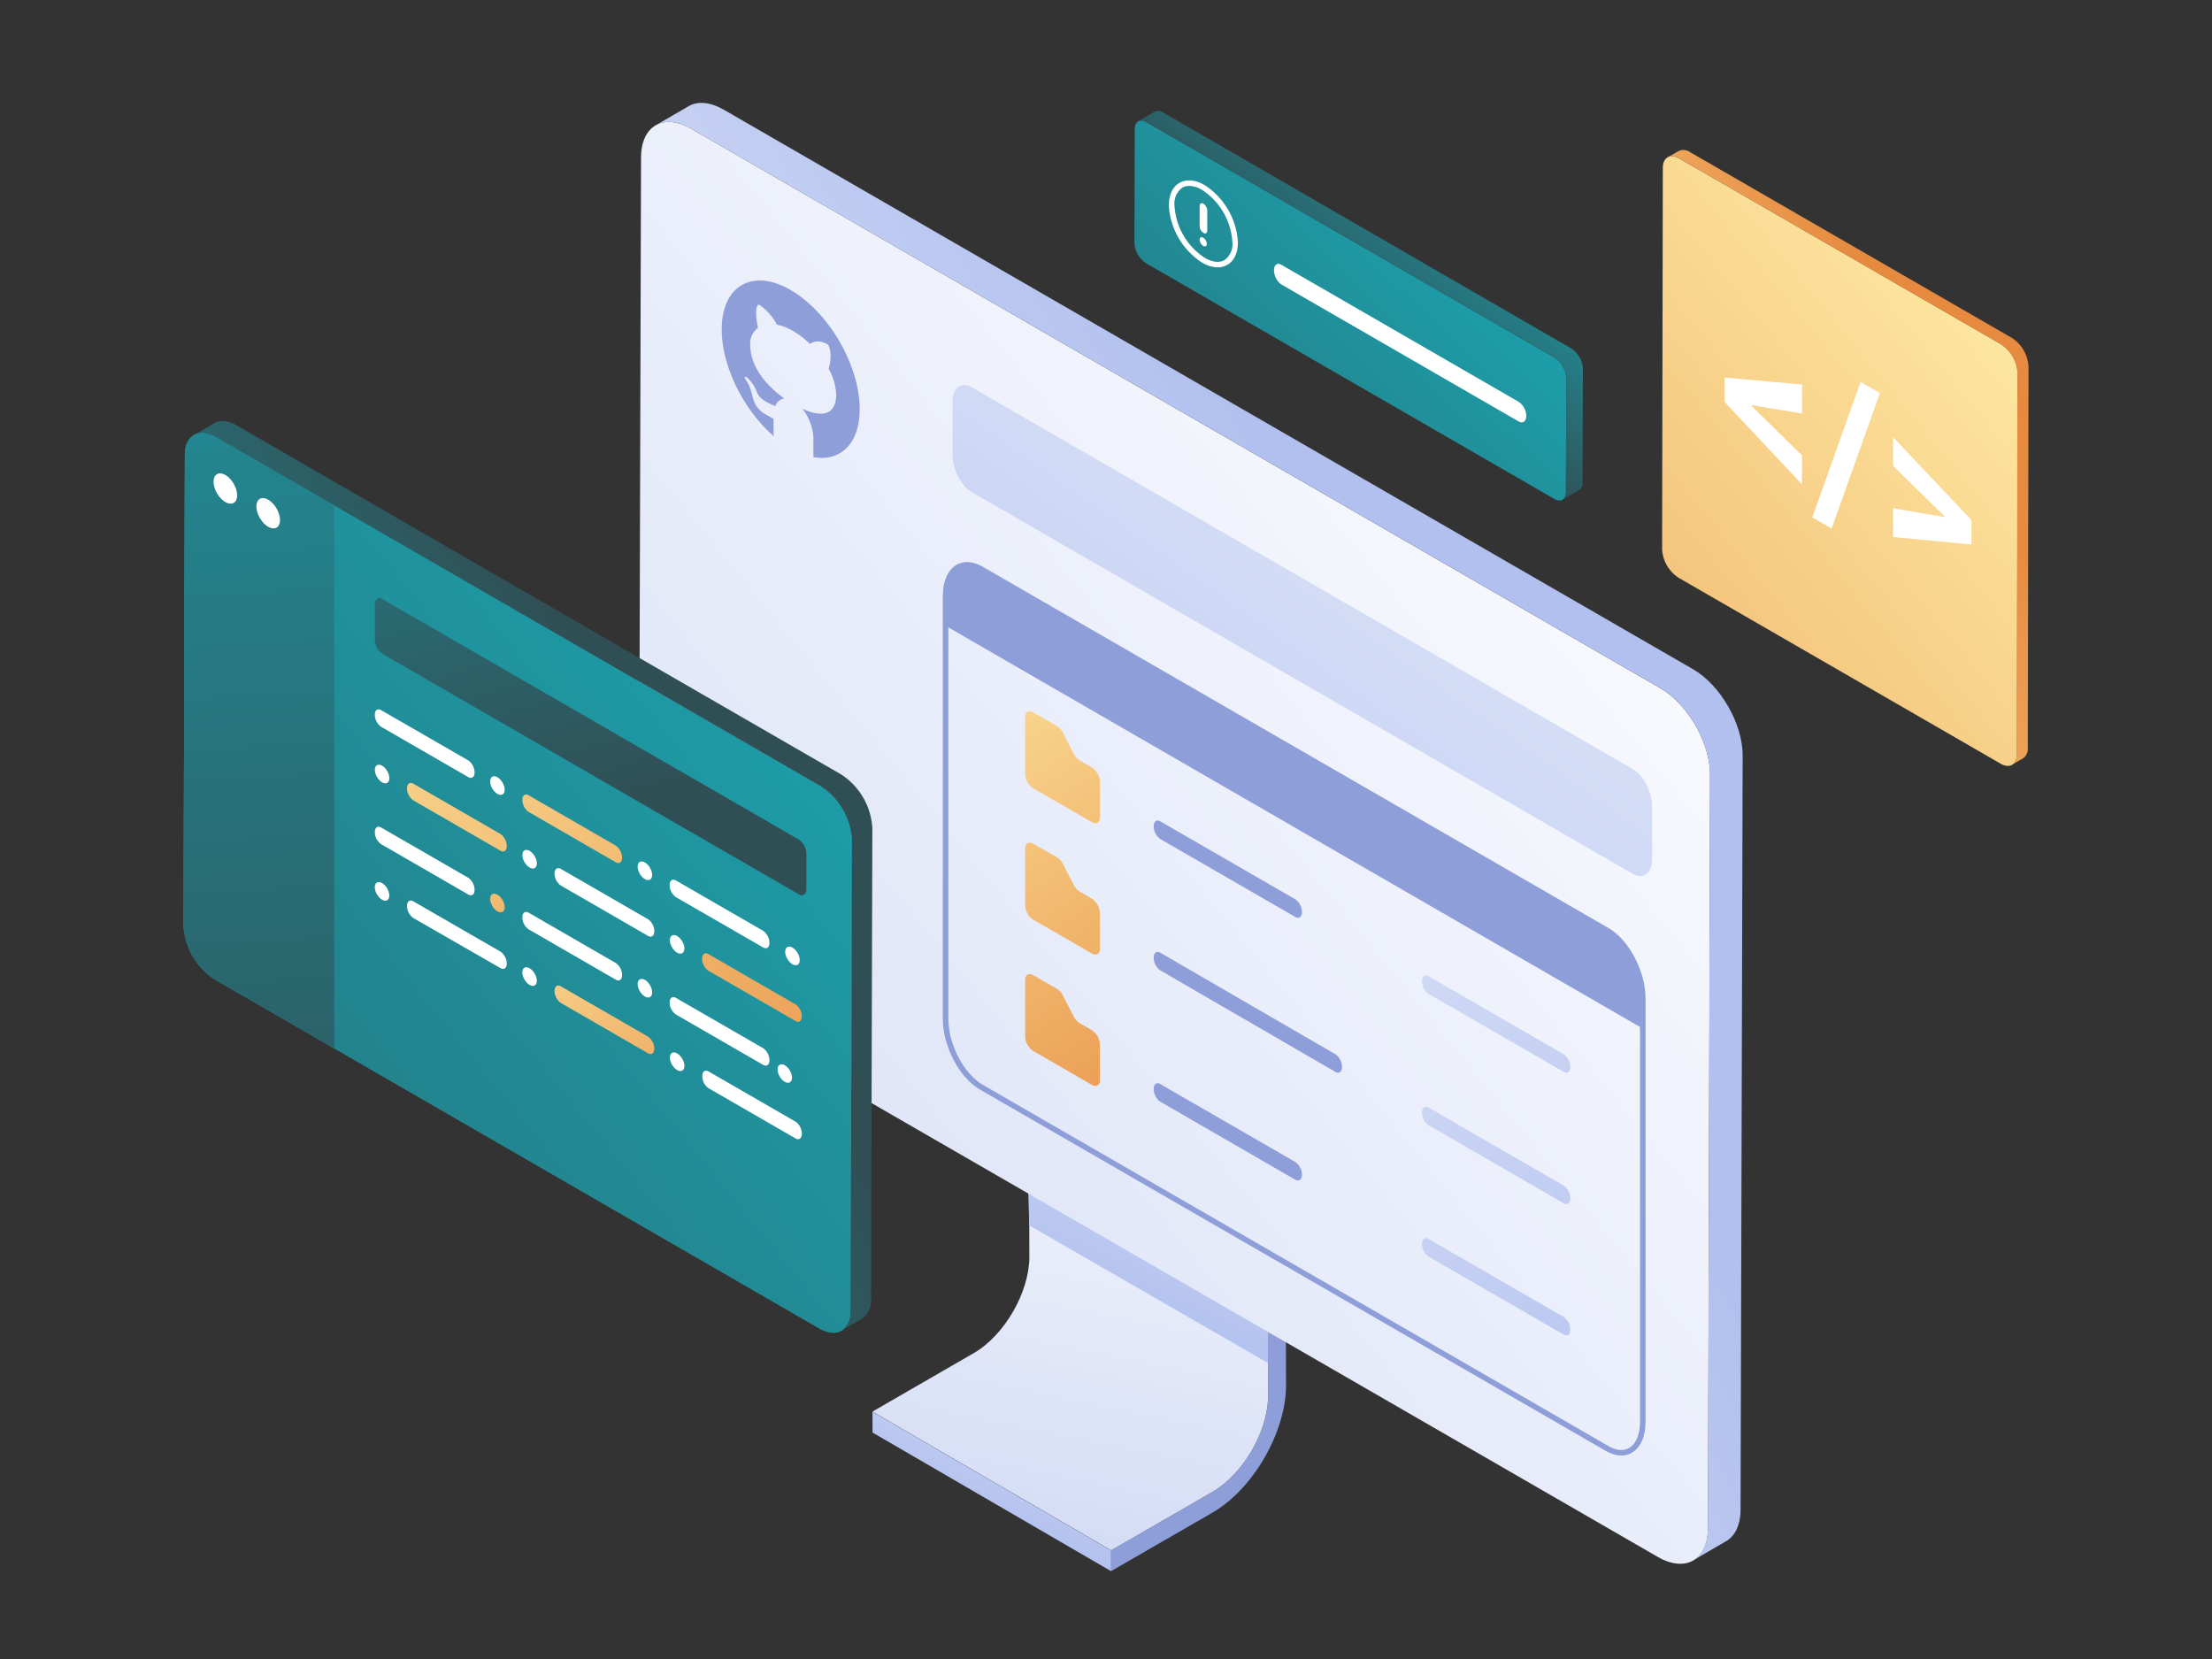<svg id="Layer_1" data-name="Layer 1" xmlns="http://www.w3.org/2000/svg" xmlns:xlink="http://www.w3.org/1999/xlink" viewBox="0 0 400 300"><rect x="0" y="0" width="400" height="300" fill="#333333" stroke="none"/><defs><linearGradient id="linear-gradient" x1="206.66" y1="206.6" x2="176.89" y2="275.42" gradientUnits="userSpaceOnUse"><stop offset="0" stop-color="#fff"/><stop offset="1" stop-color="#b1c0ee"/></linearGradient><linearGradient id="linear-gradient-2" x1="210.83" y1="170.34" x2="170.49" y2="366.96" xlink:href="#linear-gradient"/><linearGradient id="linear-gradient-3" x1="185.93" y1="163.88" x2="232.35" y2="163.88" xlink:href="#linear-gradient"/><linearGradient id="linear-gradient-4" x1="241.26" y1="153.07" x2="204.58" y2="237.88" xlink:href="#linear-gradient"/><linearGradient id="linear-gradient-5" x1="321.3" y1="63.31" x2="-99.66" y2="407.73" xlink:href="#linear-gradient"/><linearGradient id="linear-gradient-7" x1="34.71" y1="251.66" x2="254.74" y2="128.68" xlink:href="#linear-gradient"/><linearGradient id="linear-gradient-8" x1="161.6" y1="104.03" x2="-101.12" y2="318.99" gradientUnits="userSpaceOnUse"><stop offset="0" stop-color="#1ba4b0"/><stop offset="1" stop-color="#304f55"/></linearGradient><linearGradient id="linear-gradient-10" x1="-17.26" y1="221.58" x2="120.06" y2="144.83" xlink:href="#linear-gradient-8"/><linearGradient id="linear-gradient-11" x1="38.01" y1="-19.28" x2="54.06" y2="251.86" xlink:href="#linear-gradient-8"/><linearGradient id="linear-gradient-12" x1="68.13" y1="81.47" x2="146.4" y2="232.95" gradientUnits="userSpaceOnUse"><stop offset="0" stop-color="#fff0aa"/><stop offset="1" stop-color="#e68a3f"/></linearGradient><linearGradient id="linear-gradient-13" x1="52.52" y1="89.53" x2="130.8" y2="241.01" xlink:href="#linear-gradient-12"/><linearGradient id="linear-gradient-14" x1="82.07" y1="74.26" x2="160.34" y2="225.74" xlink:href="#linear-gradient-12"/><linearGradient id="linear-gradient-15" x1="76.92" y1="139.35" x2="101.13" y2="183.84" gradientTransform="rotate(30.31 89.938 163.284)" xlink:href="#linear-gradient-12"/><linearGradient id="linear-gradient-16" x1="95" y1="151.63" x2="124.84" y2="220.04" xlink:href="#linear-gradient-12"/><linearGradient id="linear-gradient-17" x1="68.37" y1="1.55" x2="110.04" y2="146.27" xlink:href="#linear-gradient-8"/><linearGradient id="linear-gradient-18" x1="378.27" y1="46.08" x2="202.12" y2="190.21" xlink:href="#linear-gradient-12"/><linearGradient id="linear-gradient-20" x1="278.76" y1="113.5" x2="351.8" y2="72.67" xlink:href="#linear-gradient-12"/><linearGradient id="linear-gradient-21" x1="164.27" y1="98.86" x2="235.6" y2="205.86" xlink:href="#linear-gradient-12"/><linearGradient id="linear-gradient-22" x1="136.93" y1="75.65" x2="333.74" y2="236.99" xlink:href="#linear-gradient"/><linearGradient id="linear-gradient-23" x1="153.31" y1="106.17" x2="224.64" y2="213.16" xlink:href="#linear-gradient-12"/><linearGradient id="linear-gradient-24" x1="125.29" y1="89.86" x2="322.1" y2="251.19" xlink:href="#linear-gradient"/><linearGradient id="linear-gradient-25" x1="142.35" y1="113.48" x2="213.68" y2="220.47" xlink:href="#linear-gradient-12"/><linearGradient id="linear-gradient-26" x1="113.64" y1="104.07" x2="310.45" y2="265.4" xlink:href="#linear-gradient"/><linearGradient id="linear-gradient-27" x1="265.61" y1="34.25" x2="162.56" y2="139.56" xlink:href="#linear-gradient-8"/><linearGradient id="linear-gradient-28" x1="268.9" y1="26.95" x2="242.09" y2="59.71" xlink:href="#linear-gradient-8"/><linearGradient id="linear-gradient-29" x1="237.75" y1="-48.35" x2="205" y2="246.39" gradientTransform="matrix(.87 .5 .5 1.44 -16.42 -176.3)" xlink:href="#linear-gradient"/><style>.cls-3{fill:#8d9ed8}.cls-7{fill:url(#linear-gradient-5)}.cls-9{fill:url(#linear-gradient-8)}.cls-12{fill:#fff}.cls-19{fill:url(#linear-gradient-18)}</style></defs><g style="isolation:isolate"><path fill="url(#linear-gradient)" d="M200.94 284.13l-43.16-25.08-.01-3.76 43.16 25.09.01 3.75z"/><path class="cls-3" d="M232.35 175.48l.21 75c0 8.45-5.94 18.8-13.31 23.05l-18.31 10.57v-3.75l18.31-10.57c5.58-3.22 10.09-11 10.07-17.43l-.21-75z"/><path d="M229.1 177.36l-43.17-25.09.21 75c0 6.39-4.49 14.21-10.06 17.42l-18.31 10.57 43.16 25.09 18.31-10.57c5.58-3.22 10.09-11 10.07-17.43z" fill="url(#linear-gradient-2)"/><path fill="url(#linear-gradient-3)" d="M229.1 177.36l-43.17-25.09 3.26-1.88 43.16 25.09-3.25 1.88z"/></g><path fill="url(#linear-gradient-4)" d="M185.93 215.2l43.38 25.05v6.23l-43.18-24.88-.2-6.4z"/><path class="cls-7" d="M125 23.29c-5-2.88-9.07-.56-9.08 5.18l-.39 136.29c0 5.74 4 12.73 9 15.62l175.25 101.16c5 2.88 9.06.57 9.08-5.17l.38-136.29c0-5.74-4-12.74-9-15.63z"/><path class="cls-7" d="M125 23.29c-5-2.88-9.07-.56-9.08 5.18l-.39 136.29c0 5.74 4 12.73 9 15.62l175.25 101.16c5 2.88 9.06.57 9.08-5.17l.38-136.29c0-5.74-4-12.74-9-15.63z"/><path d="M124.48 19.23c1.65-1 3.92-.82 6.44.63L306.13 121c5 2.88 9 9.88 9 15.62l-.38 136.29c0 2.86-1 4.86-2.64 5.8l-5.91 3.44c1.62-.94 2.63-2.95 2.64-5.8l.38-136.29c0-5.74-4-12.74-9-15.63L125 23.29c-2.52-1.45-4.8-1.58-6.44-.63z" fill="url(#linear-gradient-7)"/><path class="cls-9" d="M39.1 79.06c-3.12-1.8-5.66-.36-5.67 3.23l-.24 85.06a12.41 12.41 0 005.63 9.75l109.35 63.13c3.12 1.8 5.66.36 5.67-3.22l.24-85.07a12.41 12.41 0 00-5.63-9.75z"/><path class="cls-9" d="M39.1 79.06c-3.12-1.8-5.66-.36-5.67 3.23l-.24 85.06a12.41 12.41 0 005.63 9.75l109.35 63.13c3.12 1.8 5.66.36 5.67-3.22l.24-85.07a12.41 12.41 0 00-5.63-9.75z"/><path d="M38.77 76.52c1-.6 2.45-.51 4 .39l109.35 63.14a12.41 12.41 0 015.63 9.75l-.24 85.06a4 4 0 01-1.65 3.62l-3.69 2.14a4 4 0 001.65-3.61l.24-85.07a12.41 12.41 0 00-5.63-9.75L39.1 79.06a4 4 0 00-4-.4z" fill="url(#linear-gradient-10)"/><path d="M60.44 91.38L39.1 79.06c-3.12-1.8-5.66-.36-5.67 3.23l-.24 85.06a12.41 12.41 0 005.63 9.75l21.62 12.48z" fill="url(#linear-gradient-11)"/><path class="cls-12" d="M84.69 140.53l-15.78-9.11a2.69 2.69 0 01-1.13-2.16c0-.83.5-1.22 1.13-.85l15.78 9.1a2.74 2.74 0 011.13 2.16c0 .84-.51 1.22-1.13.86z"/><ellipse class="cls-12" cx="89.95" cy="142.06" rx="1.07" ry="1.85" transform="rotate(-30.31 89.942 142.06)"/><path d="M111.36 155.93l-15.77-9.11a2.68 2.68 0 01-1.13-2.16c0-.83.5-1.21 1.13-.85l15.77 9.11a2.68 2.68 0 011.13 2.16c0 .83-.49 1.21-1.13.85z" fill="url(#linear-gradient-12)"/><ellipse class="cls-12" cx="116.62" cy="157.46" rx="1.07" ry="1.85" transform="rotate(-30.31 116.62 157.469)"/><path class="cls-12" d="M138 171.33l-15.78-9.1a2.74 2.74 0 01-1.13-2.16c0-.84.51-1.22 1.13-.86l15.78 9.11a2.69 2.69 0 011.13 2.16c.04.83-.46 1.21-1.13.85z"/><ellipse class="cls-12" cx="143.3" cy="172.86" rx="1.07" ry="1.85" transform="rotate(-30.31 143.302 172.86)"/><g><ellipse class="cls-12" cx="69.09" cy="139.97" rx="1.07" ry="1.85" transform="rotate(-30.31 69.09 139.959)"/><path d="M90.51 153.84l-15.78-9.11a2.72 2.72 0 01-1.13-2.16c0-.83.51-1.22 1.13-.86l15.78 9.11a2.72 2.72 0 011.13 2.18c0 .82-.51 1.2-1.13.84z" fill="url(#linear-gradient-13)"/><ellipse class="cls-12" cx="95.77" cy="155.37" rx="1.07" ry="1.85" transform="rotate(-30.31 95.769 155.368)"/><path class="cls-12" d="M117.19 169.24l-15.78-9.11a2.72 2.72 0 01-1.13-2.16c0-.83.51-1.21 1.13-.85l15.78 9.11a2.71 2.71 0 011.13 2.16c0 .83-.51 1.21-1.13.85z"/><ellipse class="cls-12" cx="122.45" cy="170.77" rx="1.07" ry="1.85" transform="rotate(-30.31 122.446 170.777)"/><path d="M143.87 184.64l-15.78-9.11a2.68 2.68 0 01-1.13-2.16c0-.83.5-1.21 1.13-.85l15.78 9.11a2.72 2.72 0 011.13 2.16c0 .83-.51 1.21-1.13.85z" fill="url(#linear-gradient-14)"/></g><g><path class="cls-12" d="M84.69 161.76l-15.78-9.11a2.69 2.69 0 01-1.13-2.16c0-.83.5-1.22 1.13-.86l15.78 9.11a2.72 2.72 0 011.13 2.16c0 .84-.51 1.22-1.13.86z"/><ellipse cx="89.95" cy="163.29" rx="1.07" ry="1.85" transform="rotate(-30.31 89.958 163.286)" fill="url(#linear-gradient-15)"/><path class="cls-12" d="M111.36 177.16l-15.77-9.11a2.69 2.69 0 01-1.13-2.16c0-.83.5-1.21 1.13-.85l15.77 9.11a2.68 2.68 0 011.13 2.16c0 .83-.49 1.21-1.13.85z"/><ellipse class="cls-12" cx="116.62" cy="178.69" rx="1.07" ry="1.85" transform="rotate(-30.31 116.636 178.695)"/><path class="cls-12" d="M138 192.56l-15.78-9.11a2.71 2.71 0 01-1.13-2.16c0-.83.51-1.21 1.13-.85l15.78 9.11a2.69 2.69 0 011.13 2.16c.04.83-.46 1.21-1.13.85z"/><ellipse class="cls-12" cx="143.3" cy="194.09" rx="1.07" ry="1.85" transform="matrix(.86 -.5 .5 .86 -78.37 98.86)"/></g><g><ellipse class="cls-12" cx="69.09" cy="161.19" rx="1.07" ry="1.85" transform="rotate(-30.31 69.084 161.198)"/><path class="cls-12" d="M90.51 175.07L74.73 166a2.72 2.72 0 01-1.13-2.16c0-.83.51-1.22 1.13-.86l15.78 9.11a2.72 2.72 0 011.13 2.16c0 .8-.51 1.18-1.13.82z"/><ellipse class="cls-12" cx="95.77" cy="176.6" rx="1.07" ry="1.85" transform="rotate(-30.31 95.762 176.607)"/><path d="M117.19 190.47l-15.78-9.11a2.72 2.72 0 01-1.13-2.16c0-.83.51-1.21 1.13-.85l15.78 9.11a2.71 2.71 0 011.13 2.16c0 .83-.51 1.21-1.13.85z" fill="url(#linear-gradient-16)"/><ellipse class="cls-12" cx="122.45" cy="192" rx="1.07" ry="1.85" transform="rotate(-30.31 122.445 191.998)"/><path class="cls-12" d="M143.87 205.87l-15.78-9.11a2.68 2.68 0 01-1.09-2.16c0-.83.5-1.21 1.13-.85l15.78 9.11A2.72 2.72 0 01145 205c0 .85-.51 1.23-1.13.87z"/></g><path d="M144.47 161.73l-75.33-43.5a3.17 3.17 0 01-1.35-2.56v-6.34c0-1 .6-1.45 1.35-1l75.33 43.5a3.21 3.21 0 011.35 2.57v6.34c0 .97-.6 1.42-1.35.99z" fill="url(#linear-gradient-17)"/><g><ellipse class="cls-12" cx="40.75" cy="88.34" rx="1.74" ry="3.01" transform="rotate(-30.31 40.75 88.334)"/><ellipse class="cls-12" cx="48.5" cy="92.81" rx="1.74" ry="3.01" transform="rotate(-30.31 48.494 92.81)"/></g><g><path class="cls-19" d="M303.69 28.67c-1.66-1-3-.19-3 1.72l-.13 68.91a6.58 6.58 0 003 5.19l58.17 33.58c1.66 1 3 .19 3-1.72l.13-68.91a6.61 6.61 0 00-3-5.19z"/><path class="cls-19" d="M303.69 28.67c-1.66-1-3-.19-3 1.72l-.13 68.91a6.58 6.58 0 003 5.19l58.17 33.58c1.66 1 3 .19 3-1.72l.13-68.91a6.61 6.61 0 00-3-5.19z"/><path d="M303.52 27.32a2.1 2.1 0 012.13.21l58.17 33.58a6.58 6.58 0 013 5.19l-.13 68.91a2.1 2.1 0 01-.87 1.93l-2 1.14a2.12 2.12 0 00.87-1.93l.13-68.91a6.61 6.61 0 00-3-5.19l-58.13-33.58a2.12 2.12 0 00-2.14-.21z" fill="url(#linear-gradient-20)"/><path class="cls-12" d="M316.59 73.25l9.27 9.11v5.23l-14-14.91v-4.41l14 1.27v5.23zM331.22 95.57l-3.5-2 8.73-24.49 3.5 2zM351.8 93.52l-9.46-9.25v-5.2l14.18 15v4.39l-14.18-1.35v-5.2z"/></g><path class="cls-3" d="M143 52.45c-6.9-4-12.49-.8-12.49 7.12 0 6.73 4 14.64 9.46 19.35a2.81 2.81 0 01-.09-.73v-2.44l-1.56-.9a4.5 4.5 0 01-2-2.35c-.41-1.1-.47-2.46-1.5-3.88-.31-.46-.06-.61.28-.37a7.61 7.61 0 011.69 2.44 3.33 3.33 0 001.65 1.89 15.92 15.92 0 001.75.86 2 2 0 011.65-1.37c-4.18-3-6.18-6.51-6.18-9.73a3.58 3.58 0 011.41-3.06c-.28-1.27-.66-3.78.12-4.23a9.57 9.57 0 013.28 3.65 9.65 9.65 0 013 1.18 15.94 15.94 0 013 2.32c.28-.2 1.4-1 3.27.13.75 1.3.41 3.43.1 4.36a10.24 10.24 0 011.37 4.66c0 3.22-2 4.45-6.12 2.56a9.36 9.36 0 012 5.18v3.57c4.87.88 8.37-2.41 8.37-8.68 0-7.91-5.59-17.55-12.49-21.53z"/><g><path d="M290.62 261.93l-113.17-65.34c-3.57-2.06-6.46-7.58-6.46-12.34v-76.46c0-4.76 2.89-6.94 6.46-4.88l113.17 65.34c3.56 2.06 6.45 7.58 6.45 12.33v76.47c0 4.75-2.89 6.95-6.45 4.88z" fill="none" stroke="#8d9ed8" stroke-miterlimit="10"/><path class="cls-3" d="M297.07 186v-5.38c0-4.75-2.89-10.27-6.45-12.33l-113.17-65.38c-3.57-2.06-6.46.12-6.46 4.88v5.37z"/><path d="M197.41 148.65l-10.54-6.08a3.31 3.31 0 01-1.49-2.57v-10.31c0-.94.67-1.32 1.49-.84l4.23 2.43a3.14 3.14 0 011.13 1.27l1.92 3.72a3.09 3.09 0 001.14 1.27l2.12 1.23a3.27 3.27 0 011.49 2.56v6.47c0 .95-.67 1.32-1.49.85z" fill="url(#linear-gradient-21)"/><path class="cls-3" d="M234.24 165.82l-24.43-14.1a2.88 2.88 0 01-1.19-2.29c0-.88.53-1.29 1.19-.91l24.43 14.11a2.86 2.86 0 011.2 2.28c0 .89-.54 1.29-1.2.91z"/><path d="M282.77 193.83l-24.43-14.1a2.86 2.86 0 01-1.2-2.29c0-.88.54-1.28 1.2-.9l24.43 14.1a2.87 2.87 0 011.19 2.29c.04.88-.53 1.29-1.19.9z" fill="url(#linear-gradient-22)"/><g><path d="M197.41 172.4l-10.54-6.08a3.27 3.27 0 01-1.49-2.57v-10.3c0-.95.67-1.33 1.49-.85l4.23 2.4a3 3 0 011.13 1.26l1.92 3.73a3.06 3.06 0 001.14 1.26l2.12 1.23a3.27 3.27 0 011.49 2.56v6.48c0 .98-.67 1.36-1.49.88z" fill="url(#linear-gradient-23)"/><path class="cls-3" d="M241.48 193.83l-31.67-18.36a2.87 2.87 0 01-1.19-2.29c0-.88.53-1.28 1.19-.9l31.67 18.36a2.85 2.85 0 011.2 2.29c0 .88-.53 1.29-1.2.9z"/><path d="M282.77 217.59l-24.43-14.11a2.86 2.86 0 01-1.2-2.28c0-.88.54-1.29 1.2-.91l24.43 14.11a2.85 2.85 0 011.19 2.28c.04.88-.53 1.32-1.19.91z" fill="url(#linear-gradient-24)"/></g><g><path d="M197.41 196.16l-10.54-6.09a3.27 3.27 0 01-1.49-2.56V177.2c0-.94.67-1.32 1.49-.85l4.23 2.44a3.07 3.07 0 011.13 1.27l1.92 3.72a3.16 3.16 0 001.14 1.27l2.12 1.22a3.29 3.29 0 011.49 2.57v6.47c0 .94-.67 1.32-1.49.85z" fill="url(#linear-gradient-25)"/><path class="cls-3" d="M234.24 213.33l-24.43-14.11a2.85 2.85 0 01-1.19-2.29c0-.88.53-1.28 1.19-.9l24.43 14.1a2.89 2.89 0 011.2 2.29c0 .88-.54 1.29-1.2.91z"/><path d="M282.77 241.34l-24.43-14.1a2.88 2.88 0 01-1.2-2.29c0-.88.54-1.29 1.2-.9l24.43 14.1a2.85 2.85 0 011.19 2.29c.04.88-.53 1.28-1.19.9z" fill="url(#linear-gradient-26)"/></g></g><g><path d="M281.12 64.69a4.62 4.62 0 012.11 3.66L283.17 89c0 1.35-.95 1.89-2.12 1.21l-73.8-42.6a4.65 4.65 0 01-2.11-3.66l.06-20.65c0-1.34 1-1.88 2.12-1.21z" fill="url(#linear-gradient-27)"/><path d="M284.11 63l-73.79-42.66a1.51 1.51 0 00-1.51-.15l-3 1.74a1.51 1.51 0 011.51.15l73.8 42.61a4.62 4.62 0 012.11 3.66L283.17 89a1.47 1.47 0 01-.61 1.36l3-1.74a1.48 1.48 0 00.62-1.36l.06-20.64a4.68 4.68 0 00-2.13-3.62z" fill="url(#linear-gradient-28)"/><path class="cls-12" d="M220.19 48.35a5.69 5.69 0 01-2.82-.86 13.18 13.18 0 01-6-10.31c0-1.94.68-3.4 1.91-4.11s2.87-.58 4.57.41a13.21 13.21 0 016 10.31c0 1.94-.68 3.4-1.92 4.11a3.45 3.45 0 01-1.74.45zm-5.14-14.73a2.4 2.4 0 00-1.25.32 3.51 3.51 0 00-1.41 3.24 12.09 12.09 0 005.48 9.45c1.37.79 2.64.94 3.56.4a3.51 3.51 0 001.42-3.24 12.11 12.11 0 00-5.48-9.45 4.73 4.73 0 00-2.32-.72z"/><path class="cls-12" d="M217.67 42.14l-.1-.06a1.51 1.51 0 01-.64-1.22V37.3c0-.47.28-.69.64-.49l.1.06a1.53 1.53 0 01.64 1.22v3.57c0 .47-.31.68-.64.48z"/><ellipse class="cls-12" cx="217.58" cy="43.72" rx=".53" ry=".92" transform="rotate(-30.31 217.592 43.717)"/><path class="cls-12" d="M274.62 76.21l-42.91-24.77a3.23 3.23 0 01-1.33-2.56c0-1 .6-1.43 1.33-1l42.91 24.78A3.19 3.19 0 01276 75.2c0 .98-.64 1.44-1.38 1.01z"/></g><path d="M295.23 158L175.75 89c-1.94-1.12-3.51-4.12-3.51-6.71V72.7c0-2.58 1.57-3.77 3.51-2.65l119.48 69c1.94 1.12 3.51 4.12 3.51 6.71v9.58c0 2.57-1.57 3.76-3.51 2.66z" fill="url(#linear-gradient-29)"/></svg>